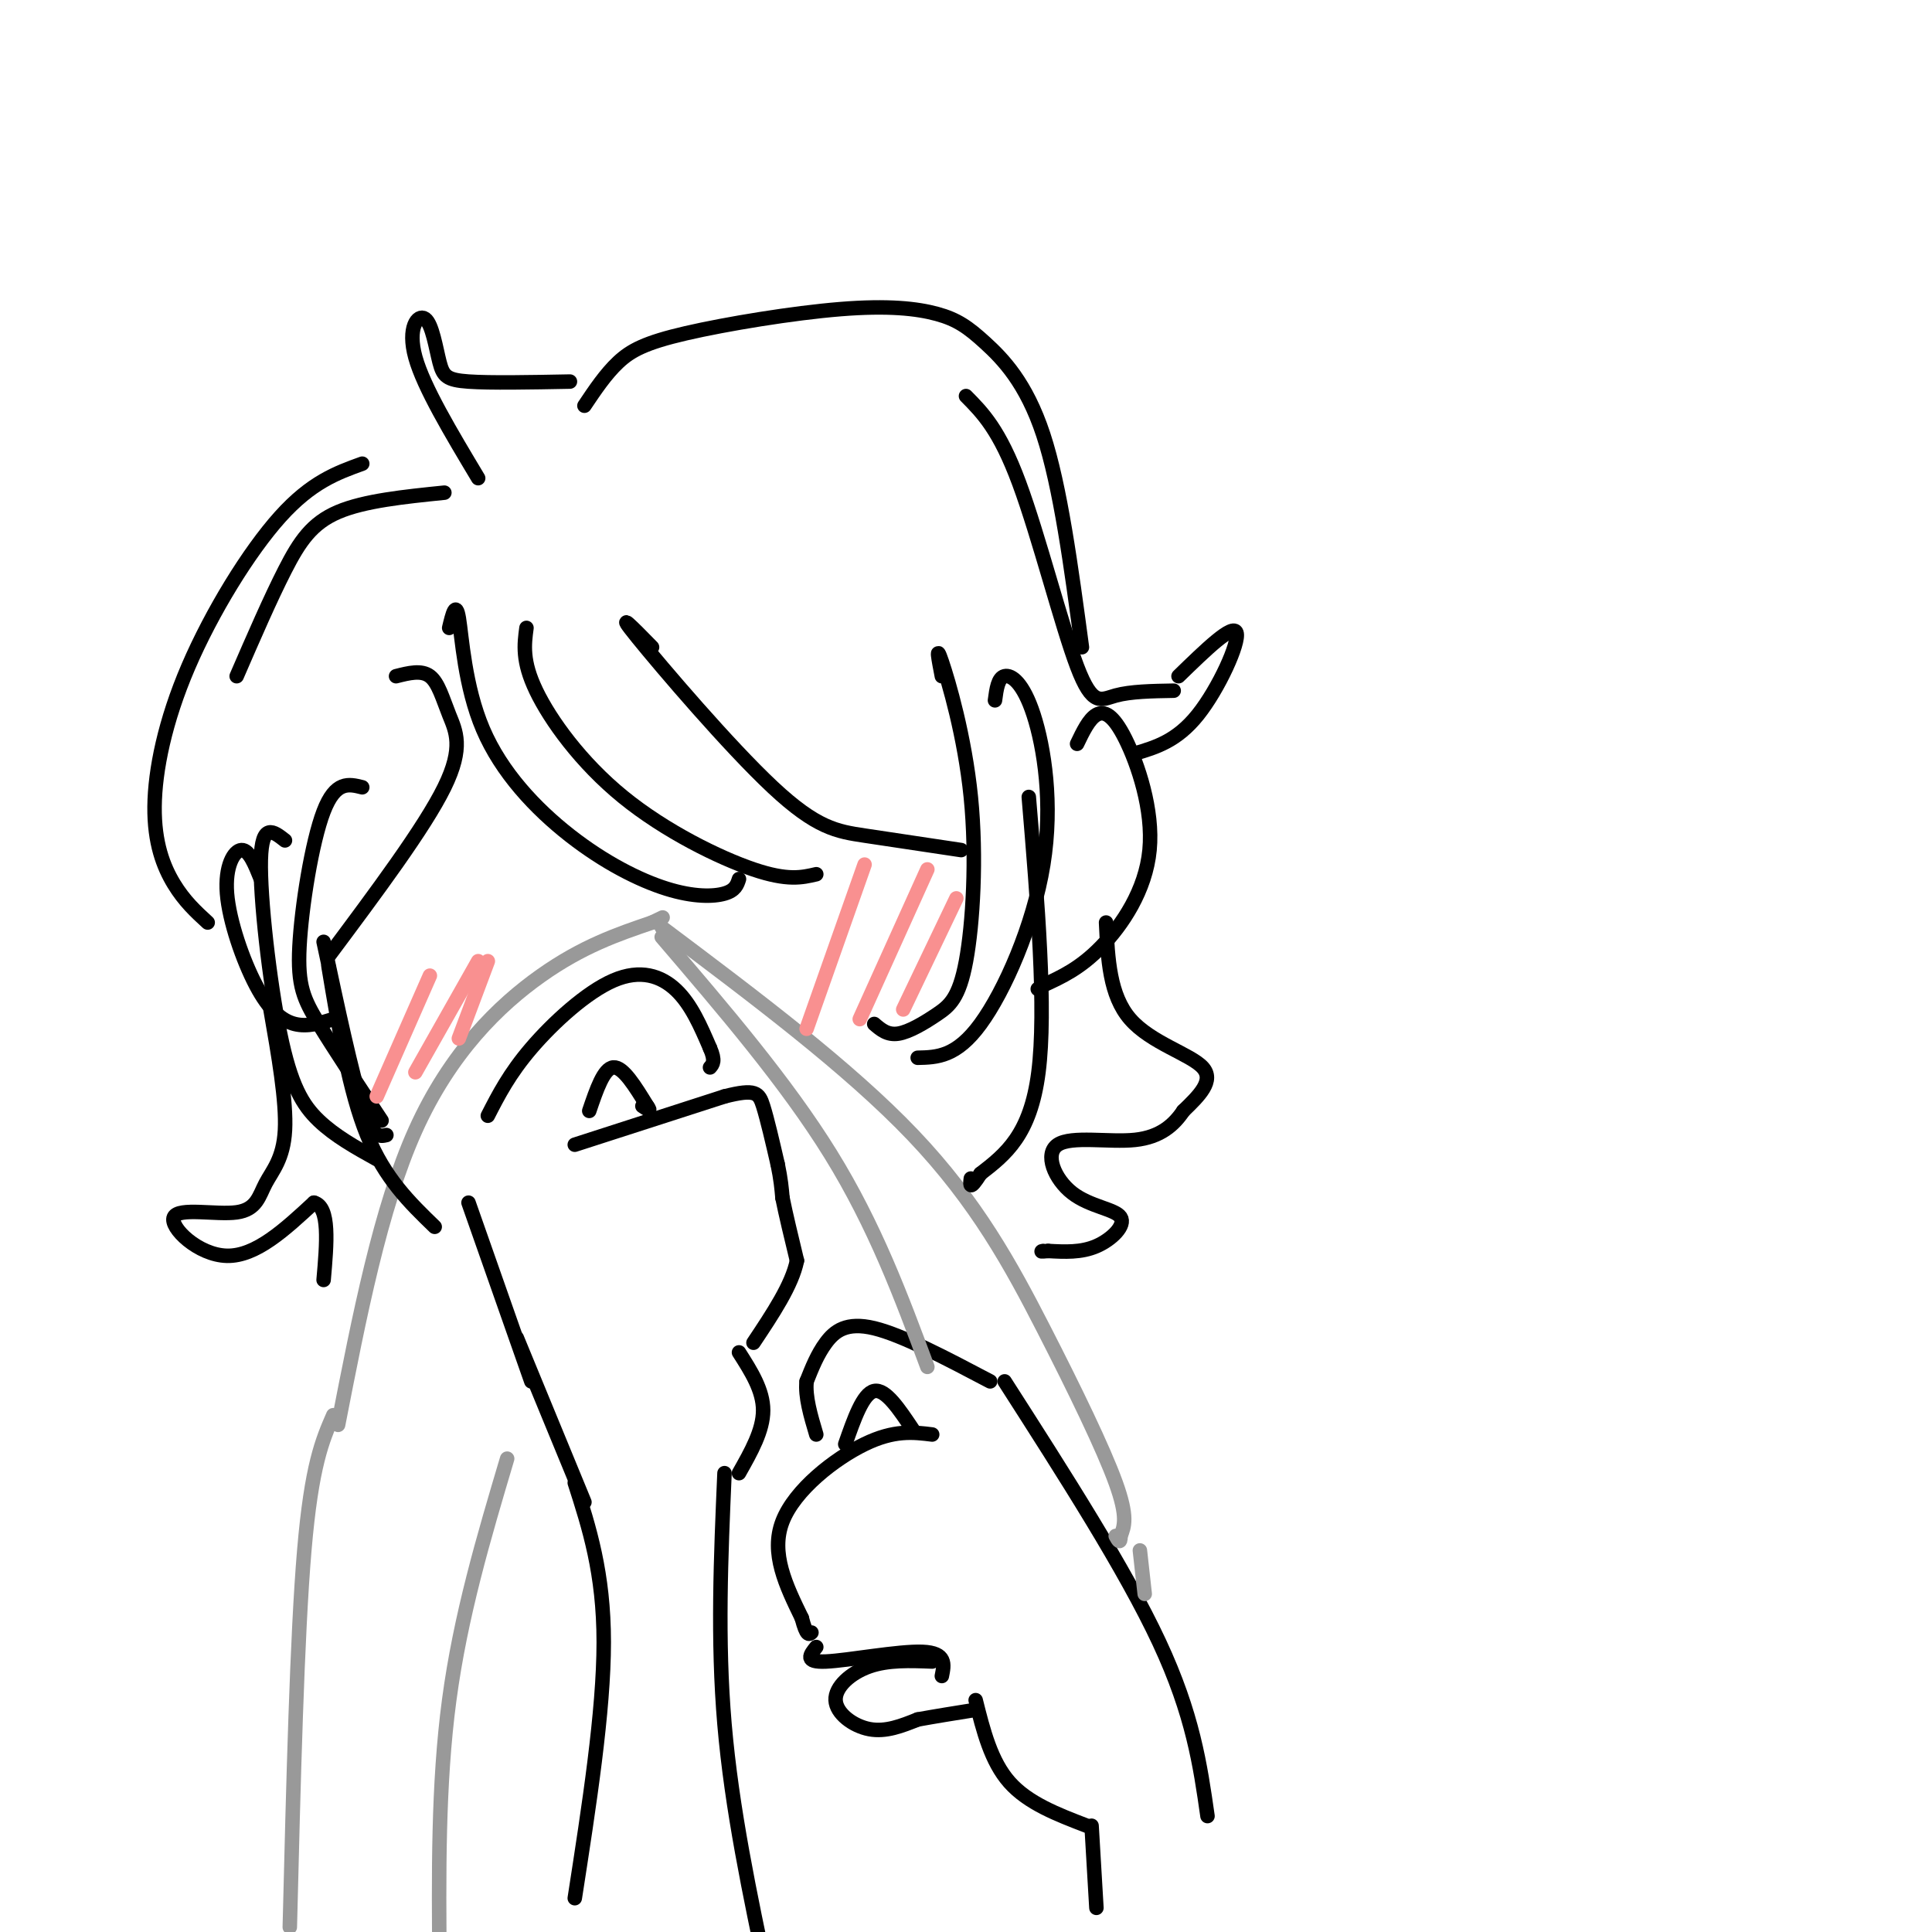 <svg viewBox='0 0 400 400' version='1.1' xmlns='http://www.w3.org/2000/svg' xmlns:xlink='http://www.w3.org/1999/xlink'><g fill='none' stroke='rgb(0,0,0)' stroke-width='3' stroke-linecap='round' stroke-linejoin='round'><path d='M101,231c2.226,-4.345 4.452,-8.690 9,-14c4.548,-5.310 11.417,-11.583 17,-14c5.583,-2.417 9.881,-0.976 13,2c3.119,2.976 5.060,7.488 7,12'/><path d='M147,217c1.167,2.667 0.583,3.333 0,4'/><path d='M122,230c1.500,-4.417 3.000,-8.833 5,-9c2.000,-0.167 4.500,3.917 7,8'/><path d='M134,229c1.000,1.333 0.000,0.667 -1,0'/><path d='M119,237c0.000,0.000 31.000,-10.000 31,-10'/><path d='M150,227c6.467,-1.644 7.133,-0.756 8,2c0.867,2.756 1.933,7.378 3,12'/><path d='M161,241c0.667,3.167 0.833,5.083 1,7'/><path d='M162,248c0.667,3.333 1.833,8.167 3,13'/><path d='M165,261c-1.000,5.000 -5.000,11.000 -9,17'/><path d='M97,249c0.000,0.000 13.000,37.000 13,37'/><path d='M153,280c2.500,3.917 5.000,7.833 5,12c0.000,4.167 -2.500,8.583 -5,13'/><path d='M107,277c0.000,0.000 14.000,34.000 14,34'/><path d='M205,286c-9.111,-4.800 -18.222,-9.600 -24,-11c-5.778,-1.400 -8.222,0.600 -10,3c-1.778,2.400 -2.889,5.200 -4,8'/><path d='M167,286c-0.333,3.167 0.833,7.083 2,11'/><path d='M175,299c1.833,-5.250 3.667,-10.500 6,-11c2.333,-0.500 5.167,3.750 8,8'/><path d='M193,297c-3.933,-0.489 -7.867,-0.978 -14,2c-6.133,2.978 -14.467,9.422 -17,16c-2.533,6.578 0.733,13.289 4,20'/><path d='M166,335c1.000,3.833 1.500,3.417 2,3'/><path d='M169,341c-1.289,1.600 -2.578,3.200 2,3c4.578,-0.200 15.022,-2.200 20,-2c4.978,0.200 4.489,2.600 4,5'/><path d='M193,344c-4.554,-0.179 -9.107,-0.357 -13,1c-3.893,1.357 -7.125,4.250 -7,7c0.125,2.750 3.607,5.357 7,6c3.393,0.643 6.696,-0.679 10,-2'/><path d='M190,356c3.667,-0.667 7.833,-1.333 12,-2'/><path d='M208,286c12.500,19.500 25.000,39.000 32,54c7.000,15.000 8.500,25.500 10,36'/><path d='M202,352c1.583,6.333 3.167,12.667 7,17c3.833,4.333 9.917,6.667 16,9'/><path d='M226,378c0.000,0.000 1.000,17.000 1,17'/></g>
<g fill='none' stroke='rgb(153,153,153)' stroke-width='3' stroke-linecap='round' stroke-linejoin='round'><path d='M70,295c4.378,-22.444 8.756,-44.889 16,-61c7.244,-16.111 17.356,-25.889 26,-32c8.644,-6.111 15.822,-8.556 23,-11'/><path d='M135,191c3.833,-1.833 1.917,-0.917 0,0'/><path d='M137,192c19.363,14.536 38.726,29.071 52,43c13.274,13.929 20.458,27.250 27,40c6.542,12.750 12.440,24.929 15,32c2.560,7.071 1.780,9.036 1,11'/><path d='M232,318c0.000,1.833 -0.500,0.917 -1,0'/><path d='M137,194c12.917,15.083 25.833,30.167 35,45c9.167,14.833 14.583,29.417 20,44'/><path d='M105,302c-4.833,16.250 -9.667,32.500 -12,50c-2.333,17.500 -2.167,36.250 -2,55'/></g>
<g fill='none' stroke='rgb(0,0,0)' stroke-width='3' stroke-linecap='round' stroke-linejoin='round'><path d='M119,307c3.000,9.333 6.000,18.667 6,33c0.000,14.333 -3.000,33.667 -6,53'/><path d='M150,305c-0.750,17.250 -1.500,34.500 0,52c1.500,17.500 5.250,35.250 9,53'/></g>
<g fill='none' stroke='rgb(153,153,153)' stroke-width='3' stroke-linecap='round' stroke-linejoin='round'><path d='M69,293c-2.250,5.167 -4.500,10.333 -6,28c-1.500,17.667 -2.250,47.833 -3,78'/><path d='M236,321c0.000,0.000 1.000,9.000 1,9'/></g>
<g fill='none' stroke='rgb(0,0,0)' stroke-width='3' stroke-linecap='round' stroke-linejoin='round'><path d='M93,130c0.687,-2.868 1.374,-5.737 2,-2c0.626,3.737 1.190,14.079 5,23c3.810,8.921 10.867,16.422 18,22c7.133,5.578 14.344,9.232 20,11c5.656,1.768 9.759,1.648 12,1c2.241,-0.648 2.621,-1.824 3,-3'/><path d='M109,130c-0.464,3.446 -0.929,6.893 2,13c2.929,6.107 9.250,14.875 18,22c8.750,7.125 19.929,12.607 27,15c7.071,2.393 10.036,1.696 13,1'/><path d='M67,195c2.917,13.667 5.833,27.333 8,34c2.167,6.667 3.583,6.333 5,6'/><path d='M213,165c1.833,22.000 3.667,44.000 2,57c-1.667,13.000 -6.833,17.000 -12,21'/><path d='M203,243c-2.333,3.667 -2.167,2.333 -2,1'/><path d='M223,154c1.223,-2.552 2.447,-5.104 4,-6c1.553,-0.896 3.437,-0.137 6,5c2.563,5.137 5.805,14.652 5,23c-0.805,8.348 -5.659,15.528 -10,20c-4.341,4.472 -8.171,6.236 -12,8'/><path d='M216,204c-2.000,1.333 -1.000,0.667 0,0'/><path d='M54,182c-1.220,-3.045 -2.440,-6.089 -4,-6c-1.560,0.089 -3.459,3.313 -3,9c0.459,5.687 3.278,13.839 6,19c2.722,5.161 5.349,7.332 8,8c2.651,0.668 5.325,-0.166 8,-1'/><path d='M68,200c2.167,13.000 4.333,26.000 8,35c3.667,9.000 8.833,14.000 14,19'/><path d='M135,134c-3.988,-4.071 -7.976,-8.143 -3,-2c4.976,6.143 18.917,22.500 28,31c9.083,8.500 13.310,9.143 19,10c5.690,0.857 12.845,1.929 20,3'/><path d='M195,140c-0.676,-3.487 -1.352,-6.974 0,-3c1.352,3.974 4.732,15.410 6,28c1.268,12.590 0.422,26.333 -1,34c-1.422,7.667 -3.421,9.256 -6,11c-2.579,1.744 -5.737,3.641 -8,4c-2.263,0.359 -3.632,-0.821 -5,-2'/><path d='M206,145c0.309,-2.332 0.619,-4.663 2,-5c1.381,-0.337 3.834,1.322 6,8c2.166,6.678 4.045,18.375 2,31c-2.045,12.625 -8.013,26.179 -13,33c-4.987,6.821 -8.994,6.911 -13,7'/><path d='M82,140c2.619,-0.667 5.238,-1.333 7,0c1.762,1.333 2.667,4.667 4,8c1.333,3.333 3.095,6.667 -1,15c-4.095,8.333 -14.048,21.667 -24,35'/><path d='M75,163c-2.774,-0.696 -5.548,-1.393 -8,5c-2.452,6.393 -4.583,19.875 -5,28c-0.417,8.125 0.881,10.893 4,16c3.119,5.107 8.060,12.554 13,20'/><path d='M59,174c-2.399,-1.893 -4.798,-3.786 -5,4c-0.202,7.786 1.792,25.250 4,36c2.208,10.750 4.631,14.786 8,18c3.369,3.214 7.685,5.607 12,8'/><path d='M118,79c-8.250,0.156 -16.501,0.313 -21,0c-4.499,-0.313 -5.247,-1.094 -6,-4c-0.753,-2.906 -1.510,-7.936 -3,-9c-1.490,-1.064 -3.711,1.839 -2,8c1.711,6.161 7.356,15.581 13,25'/><path d='M92,102c-8.289,0.844 -16.578,1.689 -22,4c-5.422,2.311 -7.978,6.089 -11,12c-3.022,5.911 -6.511,13.956 -10,22'/><path d='M75,96c-5.266,1.903 -10.533,3.805 -17,11c-6.467,7.195 -14.136,19.681 -19,31c-4.864,11.319 -6.925,21.470 -7,29c-0.075,7.530 1.836,12.437 4,16c2.164,3.563 4.582,5.781 7,8'/><path d='M56,209c1.660,9.516 3.321,19.032 3,25c-0.321,5.968 -2.622,8.386 -4,11c-1.378,2.614 -1.833,5.422 -6,6c-4.167,0.578 -12.045,-1.075 -13,1c-0.955,2.075 5.013,7.879 11,8c5.987,0.121 11.994,-5.439 18,-11'/><path d='M65,249c3.333,0.833 2.667,8.417 2,16'/><path d='M121,84c2.197,-3.277 4.395,-6.554 7,-9c2.605,-2.446 5.619,-4.061 14,-6c8.381,-1.939 22.130,-4.202 32,-5c9.870,-0.798 15.862,-0.131 20,1c4.138,1.131 6.422,2.728 10,6c3.578,3.272 8.451,8.221 12,19c3.549,10.779 5.775,27.390 8,44'/><path d='M200,82c3.458,3.494 6.917,6.988 11,18c4.083,11.012 8.792,29.542 12,38c3.208,8.458 4.917,6.845 8,6c3.083,-0.845 7.542,-0.923 12,-1'/><path d='M244,140c5.667,-5.511 11.333,-11.022 12,-9c0.667,2.022 -3.667,11.578 -8,17c-4.333,5.422 -8.667,6.711 -13,8'/><path d='M229,191c0.356,7.533 0.711,15.067 5,20c4.289,4.933 12.511,7.267 15,10c2.489,2.733 -0.756,5.867 -4,9'/><path d='M245,230c-1.911,2.838 -4.688,5.433 -10,6c-5.312,0.567 -13.158,-0.895 -16,1c-2.842,1.895 -0.679,7.147 3,10c3.679,2.853 8.875,3.307 10,5c1.125,1.693 -1.821,4.627 -5,6c-3.179,1.373 -6.589,1.187 -10,1'/><path d='M217,259c-1.833,0.167 -1.417,0.083 -1,0'/></g>
<g fill='none' stroke='rgb(249,144,144)' stroke-width='3' stroke-linecap='round' stroke-linejoin='round'><path d='M89,202c0.000,0.000 -11.000,25.000 -11,25'/><path d='M99,199c0.000,0.000 -13.000,23.000 -13,23'/><path d='M101,199c0.000,0.000 -6.000,16.000 -6,16'/><path d='M179,179c0.000,0.000 -12.000,34.000 -12,34'/><path d='M192,180c0.000,0.000 -14.000,31.000 -14,31'/><path d='M198,186c0.000,0.000 -11.000,23.000 -11,23'/></g>
</svg>